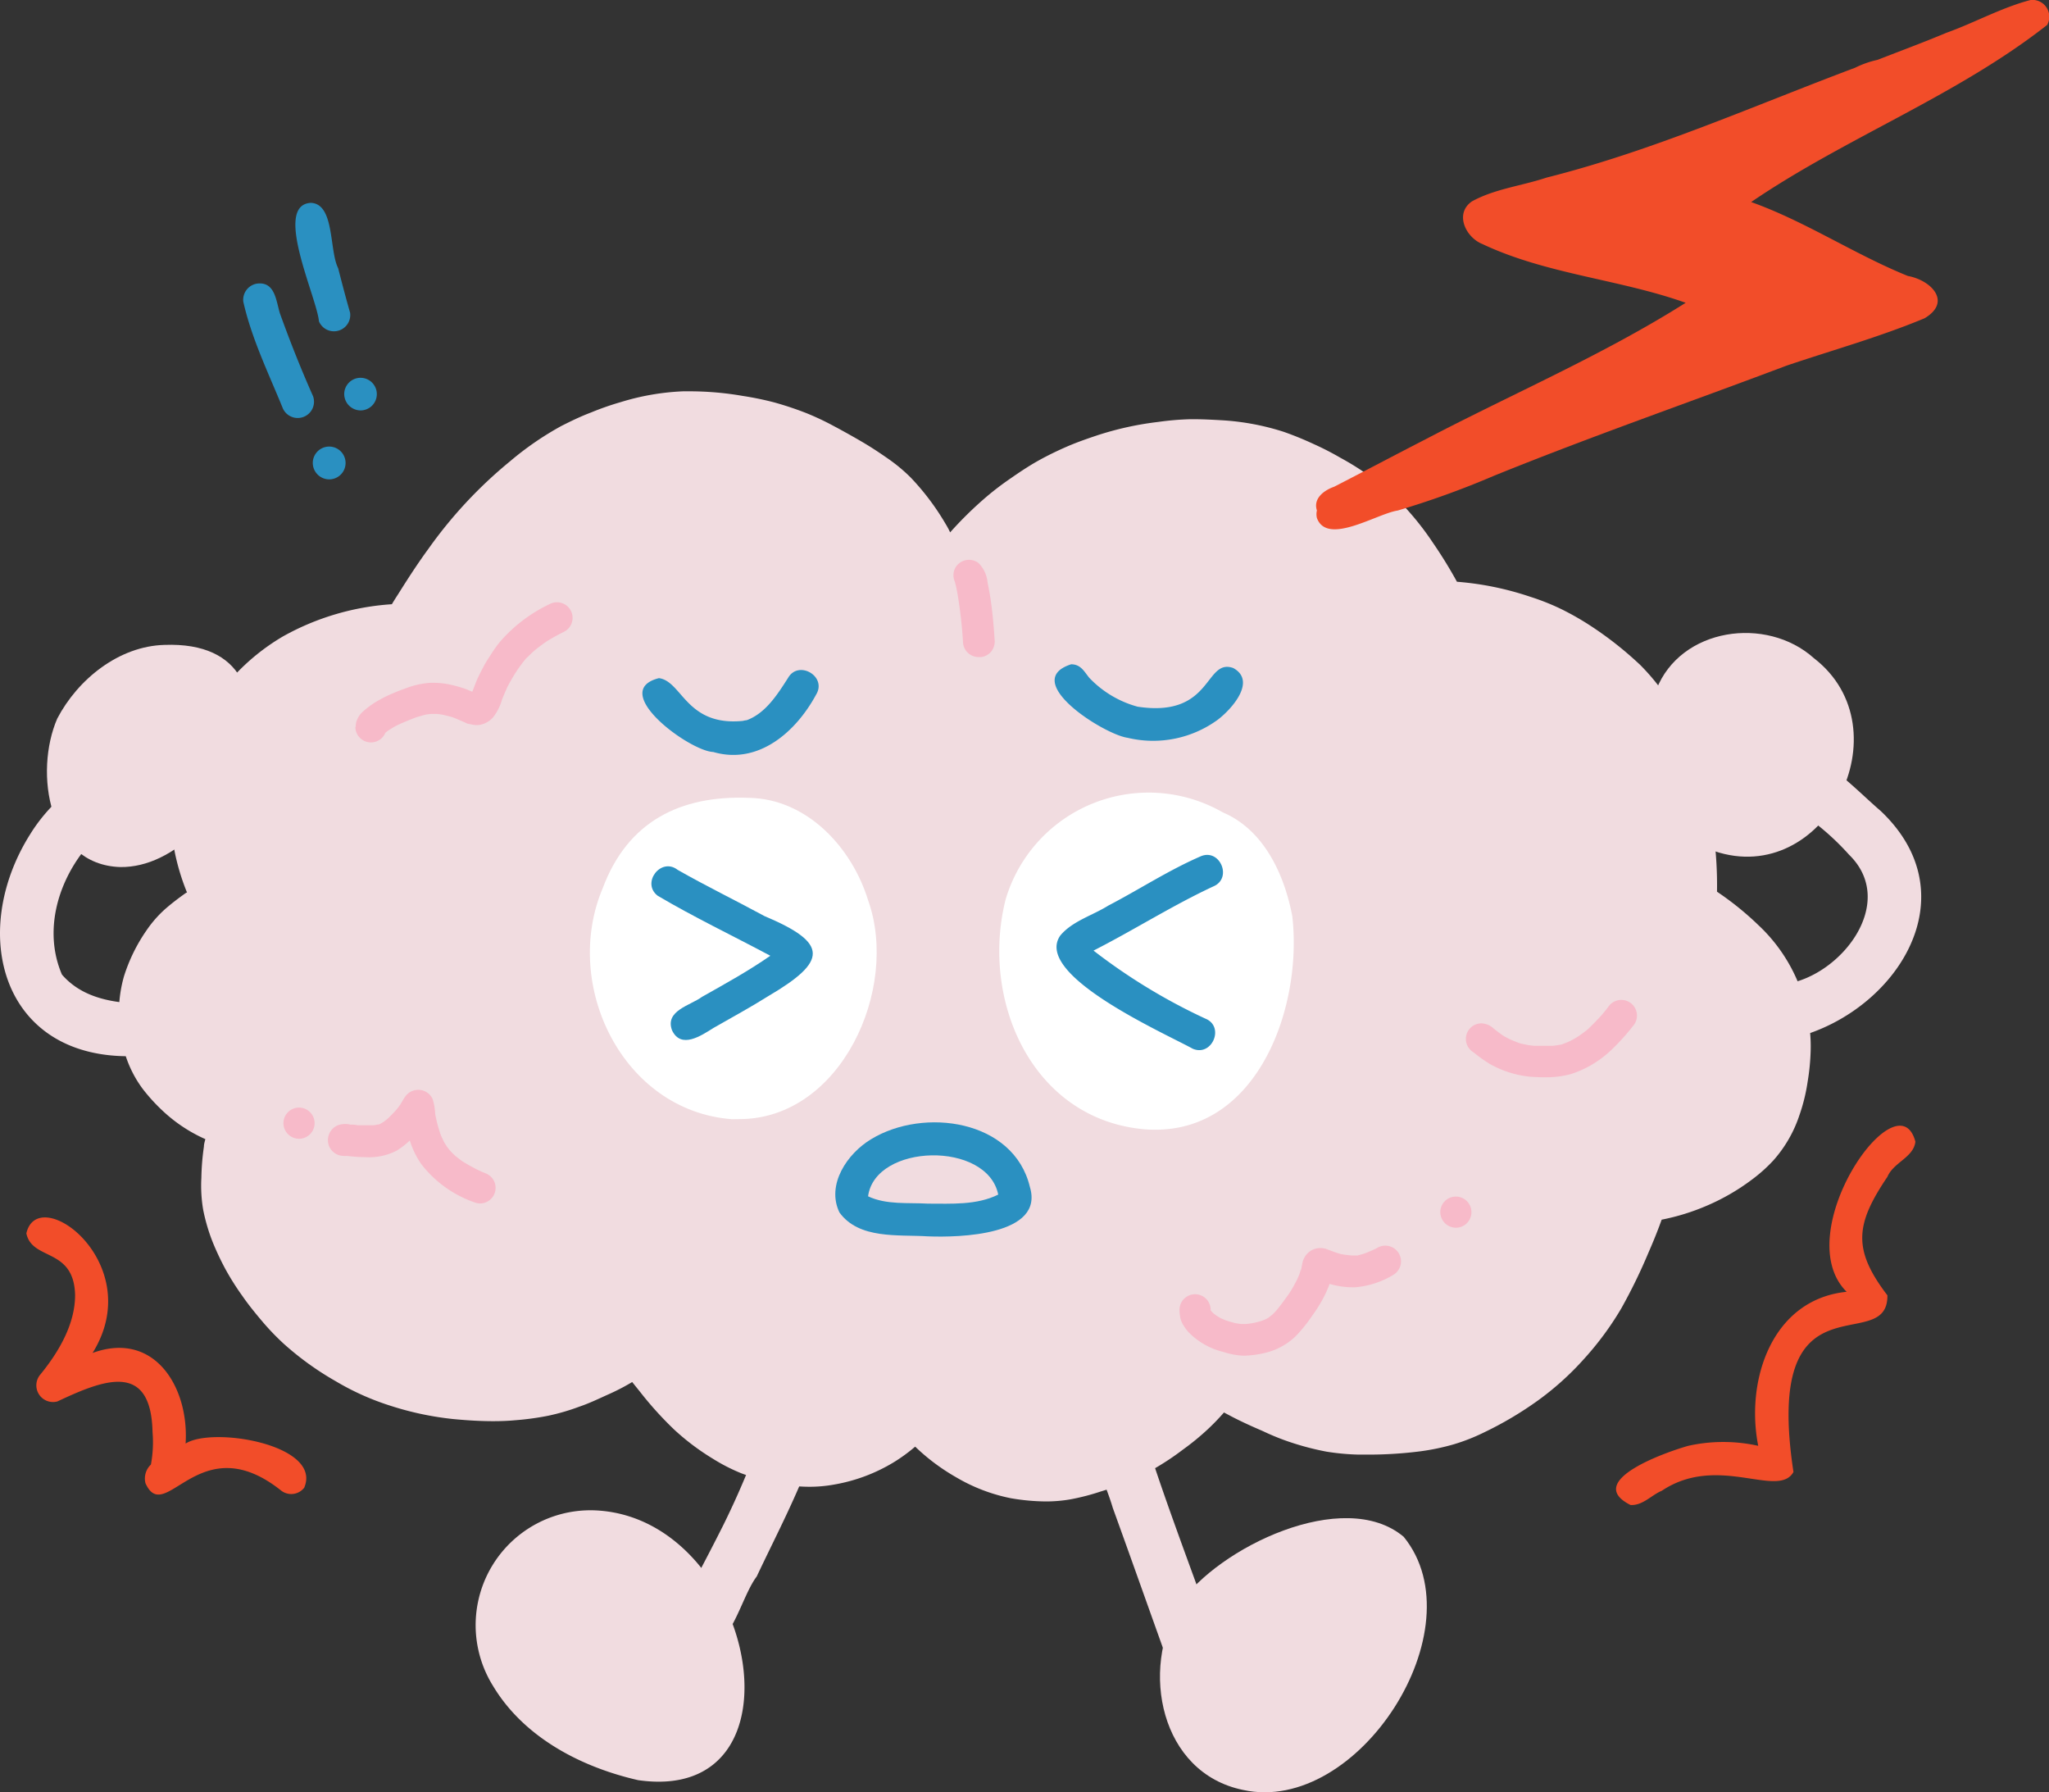 <svg xmlns="http://www.w3.org/2000/svg" viewBox="0 0 226.2 197.82"><rect x="0" y="0" width="226.2" height="197.82" fill="#333333" stroke="none"/><defs><style>.cls-1{fill:#f1dce0;}.cls-2{fill:#f7bac9;}.cls-3{fill:#fff;}.cls-4{fill:#2a90c1;}.cls-5{fill:#f24d29;}</style></defs><title>L7_2_1</title><g id="Layer_2" data-name="Layer 2"><g id="pg_2" data-name="pg 2"><g id="_1" data-name="1"><g id="brain"><g id="limbs"><path class="cls-1" d="M13.27,95.7c-7.93-.25-9.53-10.44-6.95-16.39,2.27-4.34,6.81-8,11.84-8.13C35.76,70.53,25.35,95.87,13.27,95.7Z"/><path class="cls-1" d="M14.82,116.57C.16,117-3.56,102.92,3.38,92c2.73-4.38,7.17-7.16,11.64-9.49,3.25-1.94,6.25,3.15,3,5-1.62,1-3.31,1.77-4.87,2.81-5.49,3.52-9,11-6.31,17.25,3.48,4,9.56,3.14,14.37,3.2,3.74-.55,4.56,5.33.79,5.8A36.25,36.25,0,0,1,14.82,116.57Z"/><path class="cls-1" d="M189.23,93.93c-6.12-3-8.64-11.61-6.38-17.81,2.67-6.84,12.15-8.18,17.39-3.48C210.4,80.47,201.44,98.09,189.23,93.93Z"/><path class="cls-1" d="M192.65,115.05c-3.79,0-3.8-5.89,0-5.85a22.64,22.64,0,0,0,4.48-.59c6.13-.92,12.4-9,7-14.27a28.64,28.64,0,0,0-7.38-5.9c-3.56-.37-5.4-3.91-1.94-5.94,5-1,9.31,4,12.8,7C219.27,100.51,206,115.94,192.65,115.05Z"/><path class="cls-1" d="M75.93,181.74a3,3,0,0,1-1.05-4c1.78-3.2,3.48-6.44,5-9.47a93.14,93.14,0,0,0,5.61-14.2c-1.26-4.54,5.38-7.31,6.13-2-.74,7.79-4.79,14.94-8.08,21.93C81.5,176.68,80.48,183.71,75.93,181.74Z"/><path class="cls-1" d="M70.44,196.48c-6.3-1.44-12.59-4.71-16-10.38a12.68,12.68,0,0,1,11.83-19.36C83.46,168.15,89.44,199.22,70.44,196.48Z"/><path class="cls-1" d="M129.33,184.53c-2.16-6-4.3-12.07-6.48-18.09-1-3.38-2.93-6.7-2.85-10.31a3,3,0,0,1,5.22-1.39c2.67,9.24,6.32,18.36,9.51,27.51C136.25,185.72,130.73,188.05,129.33,184.53Z"/><path class="cls-1" d="M137.22,197.56c-9.14-1.88-11.38-13.27-7-20.49,4.21-6.23,18.13-13,24.74-7.45C163.21,179.75,149.92,200.37,137.22,197.56Z"/></g><g id="body"><path class="cls-1" d="M199.63,112.53a16.57,16.57,0,0,1,.26,3.39,24.86,24.86,0,0,1-.33,3.44,19.86,19.86,0,0,1-.91,3.72,14.2,14.2,0,0,1-2.88,5,17,17,0,0,1-2.33,2.09,23.9,23.9,0,0,1-5,2.9,24.55,24.55,0,0,1-5,1.55c-.42,1.17-.91,2.39-1.45,3.62a60.26,60.26,0,0,1-3,6.16,33.66,33.66,0,0,1-4.15,5.62,31.77,31.77,0,0,1-5.05,4.55,39,39,0,0,1-6,3.55,21.3,21.3,0,0,1-3.32,1.3,25.4,25.4,0,0,1-3.62.76,45.2,45.2,0,0,1-5.9.37H150a25.9,25.9,0,0,1-3.58-.33,30.27,30.27,0,0,1-3.61-.92,26.25,26.25,0,0,1-3-1.16l-.5-.23c-.93-.4-2.15-.94-3.32-1.55l-.87-.46a24.5,24.5,0,0,1-1.87,1.93,27.73,27.73,0,0,1-2.65,2.16,28.93,28.93,0,0,1-5.88,3.48,32.48,32.48,0,0,1-3.23,1.16,24.92,24.92,0,0,1-3.33.86,15.81,15.81,0,0,1-2.71.23,23.77,23.77,0,0,1-3.83-.35,19.32,19.32,0,0,1-6.07-2.32,22.76,22.76,0,0,1-4.52-3.38,18.34,18.34,0,0,1-2.39,1.74,18.82,18.82,0,0,1-6.58,2.45,15.15,15.15,0,0,1-2.73.24,18.7,18.7,0,0,1-4.19-.5,24.66,24.66,0,0,1-3.33-1A20,20,0,0,1,78.69,161a26.58,26.58,0,0,1-4.23-3.18,38.6,38.6,0,0,1-3.77-4.16l-.9-1.12a23.86,23.86,0,0,1-2.69,1.39c-1,.45-2,.94-3.15,1.33a24,24,0,0,1-3.43,1,31,31,0,0,1-3.69.5c-.75.07-1.54.1-2.39.1-1.28,0-2.67-.07-4.36-.23a33.89,33.89,0,0,1-7-1.48,28.68,28.68,0,0,1-6-2.69,33,33,0,0,1-5.74-4.13,27.42,27.42,0,0,1-2.46-2.57c-.71-.84-1.46-1.76-2.13-2.73a28.83,28.83,0,0,1-1.89-3,30.8,30.8,0,0,1-1.37-2.91,20.66,20.66,0,0,1-1.06-3.59,15.93,15.93,0,0,1-.2-3.53,27.24,27.24,0,0,1,.28-3.44c0-.27.09-.55.16-.83a16.86,16.86,0,0,1-4.51-2.94,20.33,20.33,0,0,1-2.37-2.56,12.61,12.61,0,0,1-2.35-5.45,14.7,14.7,0,0,1,.24-7,18.75,18.75,0,0,1,2.5-5.1,12.84,12.84,0,0,1,2.07-2.36c.72-.63,1.48-1.2,2.21-1.72l.12-.08.07,0a24.93,24.93,0,0,1-1.28-4.1,14.88,14.88,0,0,1-.28-1.73v-.09a15.91,15.91,0,0,1-.1-1.83A22.41,22.41,0,0,1,19.37,87a23.6,23.6,0,0,1,2.35-6.77,24.67,24.67,0,0,1,4-5.51,23.66,23.66,0,0,1,5.54-4.49,28.39,28.39,0,0,1,12-3.54c.22-.37.46-.75.7-1.12,1.2-1.91,2.23-3.49,3.34-5a49.42,49.42,0,0,1,9-9.65A34,34,0,0,1,62,47c1-.5,2-1,3.24-1.47a31,31,0,0,1,3.26-1.14,27.1,27.1,0,0,1,6.92-1.2h.82A34.49,34.49,0,0,1,82,43.7a34.09,34.09,0,0,1,3.49.72A36.54,36.54,0,0,1,89,45.59,30,30,0,0,1,92,47c1,.53,2,1.09,3,1.67s1.91,1.17,3,1.93a18.34,18.34,0,0,1,2.55,2.12,27.58,27.58,0,0,1,3.86,5.14,8.25,8.25,0,0,1,.48.9,41.45,41.45,0,0,1,4-3.92,31.9,31.9,0,0,1,2.62-2c.85-.59,1.92-1.32,3-1.93s2.26-1.18,3.35-1.65,2.23-.86,3.27-1.21a34.76,34.76,0,0,1,6.73-1.48,30.89,30.89,0,0,1,3.56-.3h.29c1,0,2.08.05,3.41.13a27.61,27.61,0,0,1,6.56,1.25A35.89,35.89,0,0,1,145,49a32.1,32.1,0,0,1,3,1.54,29.67,29.67,0,0,1,5.82,4.13,31.5,31.5,0,0,1,4.37,5.24,50,50,0,0,1,2.65,4.3,33.38,33.38,0,0,1,8.1,1.66,26,26,0,0,1,3.36,1.33,30.78,30.78,0,0,1,3.18,1.8,39.28,39.28,0,0,1,5.61,4.41,24,24,0,0,1,2.32,2.71,34.3,34.3,0,0,1,2,3.05A21.74,21.74,0,0,1,188,85.59a58.69,58.69,0,0,1,1.23,6.83,43.27,43.27,0,0,1,.32,6,33.47,33.47,0,0,1,4.58,3.7,18.17,18.17,0,0,1,4.28,6.1A20,20,0,0,1,199.63,112.53Z"/><path class="cls-2" d="M31.29,124A1.72,1.72,0,1,1,33,125.69,1.73,1.73,0,0,1,31.29,124Z"/><path class="cls-2" d="M52.33,132.69a12.67,12.67,0,0,1-5.82-4.2,9.57,9.57,0,0,1-1.27-2.61A8.59,8.59,0,0,1,43.79,127a6.62,6.62,0,0,1-3.42.72c-.7,0-1.4-.06-2.1-.14a1.34,1.34,0,0,1-.35,0,1.74,1.74,0,0,1-1.72-1.72,1.79,1.79,0,0,1,1.09-1.66,2.47,2.47,0,0,1,1.4-.07c.26,0,.52,0,.78.07.47,0,1,0,1.42,0,.26,0,.52,0,.77-.08l.13,0,.16-.06.42-.25.42-.33c.28-.27.55-.54.81-.82s.42-.51.61-.77c.35-.57.62-1.22,1.3-1.47a1.74,1.74,0,0,1,2.26.91,6.65,6.65,0,0,1,.26,1.4c0,.31.1.62.16.93s.23.88.37,1.32.25.62.39.92.23.4.35.59.26.35.4.52.38.4.59.59l.67.52c.53.34,1.09.65,1.65.94.35.17.7.33,1.06.47a1.72,1.72,0,0,1-.68,3.3A1.85,1.85,0,0,1,52.33,132.69Z"/><path class="cls-2" d="M106.32,71a50.25,50.25,0,0,0-.64-5.6c-.08-.41-.16-.82-.28-1.22v0h0v0a1.7,1.7,0,0,1,.21-1.73,1.74,1.74,0,0,1,2.41-.31,3.46,3.46,0,0,1,1,2.13c.14.71.28,1.43.38,2.16.19,1.38.31,2.76.4,4.15a1.8,1.8,0,0,1-.34,1.29,1.72,1.72,0,0,1-1.13.65h-.21A1.72,1.72,0,0,1,106.32,71Z"/><path class="cls-2" d="M168.81,118.83a11.24,11.24,0,0,1-4.36-1.41,16,16,0,0,1-1.78-1.27,1.72,1.72,0,0,1,.87-3.2,2.06,2.06,0,0,1,1.29.52c.31.25.62.49.94.72s.49.29.74.43.69.3,1,.43.62.18.94.25.61.1.92.13c.65,0,1.29,0,1.94,0,.31,0,.61-.07.92-.12.13,0,.27-.07.4-.12a7.19,7.19,0,0,0,.76-.32,9.34,9.34,0,0,0,.87-.5c.34-.23.67-.48,1-.74.56-.53,1.09-1.07,1.6-1.64.23-.28.46-.56.68-.85a1.73,1.73,0,1,1,2.73,2.11,23.42,23.42,0,0,1-2.56,2.8,11.6,11.6,0,0,1-4.29,2.5,10.22,10.22,0,0,1-2.58.35h-.53C169.83,118.9,169.32,118.87,168.81,118.83Z"/><path class="cls-2" d="M39.28,80.23s0,.07,0,.11a2,2,0,0,1,.05-.65A2.51,2.51,0,0,1,40,78.6a9.59,9.59,0,0,1,1.92-1.37,14,14,0,0,1,1.51-.73c.45-.2.92-.37,1.39-.54a9.41,9.41,0,0,1,2.45-.58,8.94,8.94,0,0,1,2.68.24,15.2,15.2,0,0,1,1.5.44l.69.29c.15-.37.29-.76.44-1.13.23-.57.53-1.12.81-1.66s.54-.9.82-1.34a12.5,12.5,0,0,1,1-1.4,16.75,16.75,0,0,1,5.61-4.21,1.72,1.72,0,0,1,1.34,3.17l-.15.08a19.27,19.27,0,0,0-1.76,1c-.4.28-.79.57-1.17.88s-.64.61-1,.93a16.6,16.6,0,0,0-1,1.33,20.82,20.82,0,0,0-1.07,1.83c-.2.45-.39.9-.58,1.35a5.63,5.63,0,0,1-1,2A2.58,2.58,0,0,1,53,80a2.31,2.31,0,0,1-.74,0l-.5-.1c-.17,0-.33-.12-.48-.18-.39-.16-.76-.34-1.15-.49s-.72-.21-1.08-.3-.57-.1-.86-.13h-.63l-.55.07c-.32.08-.64.18-1,.28-.62.23-1.23.48-1.84.75s-.91.48-1.35.76l-.28.22a1.72,1.72,0,0,1-3.31-.66Z"/><path class="cls-2" d="M135.06,149.22a8,8,0,0,1-3.8-2.13,4.08,4.08,0,0,1-.54-.7,2.58,2.58,0,0,1-.39-.82,4.53,4.53,0,0,1-.12-1,1.72,1.72,0,1,1,3.44,0v.05l.09.11a3,3,0,0,0,.25.25l.3.23.46.28.56.24c.37.12.74.23,1.12.32l.53.08h.58a6.64,6.64,0,0,0,.88-.12,8,8,0,0,0,.84-.22,4.71,4.71,0,0,0,.52-.21l.24-.13.43-.34c.18-.17.35-.35.51-.53.44-.54.84-1.09,1.24-1.65s.69-1.12,1-1.71c.09-.21.18-.41.26-.62s.1-.34.14-.52c0,.08,0,.15,0,.23.07-.33.13-.66.2-1a2.11,2.11,0,0,1,.95-1.29,2.08,2.08,0,0,1,1.62-.18l1,.37q.34.12.69.21a11,11,0,0,0,1.15.15h.35l.31,0,.69-.19c.43-.16.85-.34,1.26-.53l.24-.13a1.72,1.72,0,0,1,1.74,3,9.73,9.73,0,0,1-4.17,1.36,9.13,9.13,0,0,1-2.44-.26l-.41-.11-.09.25a13.61,13.61,0,0,1-.83,1.72,15.42,15.42,0,0,1-1,1.54,16.8,16.8,0,0,1-1.75,2.19,7.24,7.24,0,0,1-3.58,1.94,10.71,10.71,0,0,1-2.11.28h-.23A8.28,8.28,0,0,1,135.06,149.22Z"/><path class="cls-2" d="M159,133.79a1.72,1.72,0,1,1,1.72,1.72A1.74,1.74,0,0,1,159,133.79Z"/></g><g id="whites"><path class="cls-3" d="M80.81,123.53C68.73,122.63,62,108.71,66.55,98c2.75-7.33,8.54-10.23,16.11-9.94,6.43.1,11.39,5.48,13.18,11.32,3.48,9.76-3,24.14-14.23,24.14Z"/><path class="cls-3" d="M126.41,124.65c-12.48-1.06-18.21-14.24-15.39-25.39A16.46,16.46,0,0,1,135,89.67c4.53,1.92,6.79,6.86,7.66,11.44,1.15,9.88-3.66,23.58-15.11,23.58C127.14,124.69,126.78,124.68,126.41,124.65Z"/></g><g id="face"><path class="cls-4" d="M74.19,113.72c-.81-2.17,2-2.73,3.32-3.7,2.55-1.44,5.12-2.85,7.53-4.53-4.14-2.21-8.4-4.24-12.43-6.62-1.85-1.41.36-4.3,2.2-2.86,3.14,1.79,6.4,3.37,9.58,5.1,7.14,3,6.94,5,.45,8.82-2,1.26-4,2.34-6.06,3.52C77.42,114.3,75.19,115.83,74.19,113.72Z"/><path class="cls-4" d="M131.67,115.75c-3.14-1.73-17.65-8.14-14.62-12.49,1.33-1.6,3.55-2.21,5.29-3.3,3.42-1.78,6.65-3.9,10.2-5.44,2.13-.93,3.56,2.42,1.4,3.32-4.53,2.11-8.76,4.81-13.22,7.08a64.35,64.35,0,0,0,12.35,7.51C135.24,113.31,133.8,116.67,131.67,115.75Z"/><path class="cls-4" d="M78.74,83c-2.62-.09-11.64-6.72-6-8.15,2.57.33,3,5.33,9.26,4.72a2.9,2.9,0,0,1,.44-.08c2.1-.78,3.4-2.86,4.56-4.67,1.15-2,4.3-.18,3.11,1.82C87.87,80.8,83.71,84.45,78.74,83Z"/><path class="cls-4" d="M124.47,81.43c-2.6-.36-11.94-6.27-6.22-8.11,1.07,0,1.45.82,2,1.49A11.52,11.52,0,0,0,125.59,78c8.32,1.26,7.37-5.39,10.55-4.27,2.62,1.43-.17,4.55-1.72,5.72A12.1,12.1,0,0,1,124.47,81.43Z"/><path class="cls-4" d="M102.43,136.46c-3.26-.21-7.6.35-9.76-2.64-1.48-3.07.88-6.52,3.51-8.09,5.8-3.53,15.73-2.15,17.51,5.26C115.34,136.37,105.86,136.6,102.43,136.46Zm0-3.61c2.59,0,5.41.18,7.77-1-1.21-5.95-13.58-5.66-14.37.19C97.85,133,100.24,132.72,102.43,132.85Z"/></g></g><g id="Vector_layer" data-name="Vector layer"><path class="cls-4" d="M31.24,45.11c-1.58-3.88-3.46-7.72-4.38-11.81a1.81,1.81,0,0,1,1.53-2c2-.24,2.09,1.95,2.52,3.31,1.11,3.08,2.32,6.13,3.65,9.12A1.8,1.8,0,0,1,31.24,45.11Z"/><path class="cls-4" d="M34.53,51.11a1.81,1.81,0,1,1,1.8,1.8A1.82,1.82,0,0,1,34.53,51.11Z"/><path class="cls-4" d="M35.21,35.47c-.22-2.63-5.12-12.88-.88-13.08,2.63.12,2,5.25,3,7.21.42,1.64.85,3.29,1.32,4.92A1.8,1.8,0,0,1,35.21,35.47Z"/><path class="cls-4" d="M38,43.49a1.8,1.8,0,1,1,1.8,1.81A1.82,1.82,0,0,1,38,43.49Z"/></g><g id="Vector_layer-2" data-name="Vector layer"><path class="cls-5" d="M224.17,0A1.86,1.86,0,0,1,226,2.75C216,10.6,203.78,15.17,193.32,22.3c6,2.14,11.4,5.77,17.3,8.16,2.57.46,4.9,2.86,1.84,4.67-5,2.08-10.16,3.51-15.24,5.23-10.76,4.06-21.64,7.83-32.31,12.16a97.23,97.23,0,0,1-10.61,3.83c-2.32.35-7.79,3.91-8.92.82a1.79,1.79,0,0,1,0-.83c-.43-1.32.77-2.22,1.91-2.62,3.41-1.75,6.8-3.55,10.21-5.3,9.56-5,19.47-9.24,28.59-15-7.34-2.61-15.35-3.14-22.43-6.48-1.85-.73-3.12-3.36-1.17-4.71,2.52-1.39,5.53-1.72,8.25-2.63,11.72-2.95,22.78-7.89,34.07-12.13a10.5,10.5,0,0,1,2.45-.86c2.57-1,5.13-1.95,7.64-3C218,2.5,221,.82,224.17,0Z"/><path class="cls-5" d="M16.06,163.71a2.12,2.12,0,0,1,.6-2.06,13.47,13.47,0,0,0,.18-3.59c-.17-7.89-5.47-5.74-10.5-3.38a1.84,1.84,0,0,1-1.86-3c2-2.46,3.82-5.53,3.81-8.76-.14-5.25-4.75-3.74-5.38-6.79,1.3-5.67,13.44,3.34,7.31,13.2,6.86-2.5,10.67,3.83,10.27,10,3-1.91,15.13.13,13.09,4.88a1.82,1.82,0,0,1-2.53.32C22,157.31,18.25,168.54,16.06,163.71Z"/><path class="cls-5" d="M180,166.11c-5.28-2.65,4.05-5.88,6.38-6.53a17.79,17.79,0,0,1,7.72,0c-1.43-7.21,1.49-16.16,9.76-17-6.51-6.47,5.65-23.88,7.59-16.57-.2,1.75-2.41,2.27-3.09,3.88-3.52,5.22-3.88,8,0,13.08.09,6.9-13.79-3-10.37,19.5-1.69,3-8.34-2.08-14.55,2.08C182.33,165,181.36,166.19,180,166.11Z"/></g></g></g></g></svg>